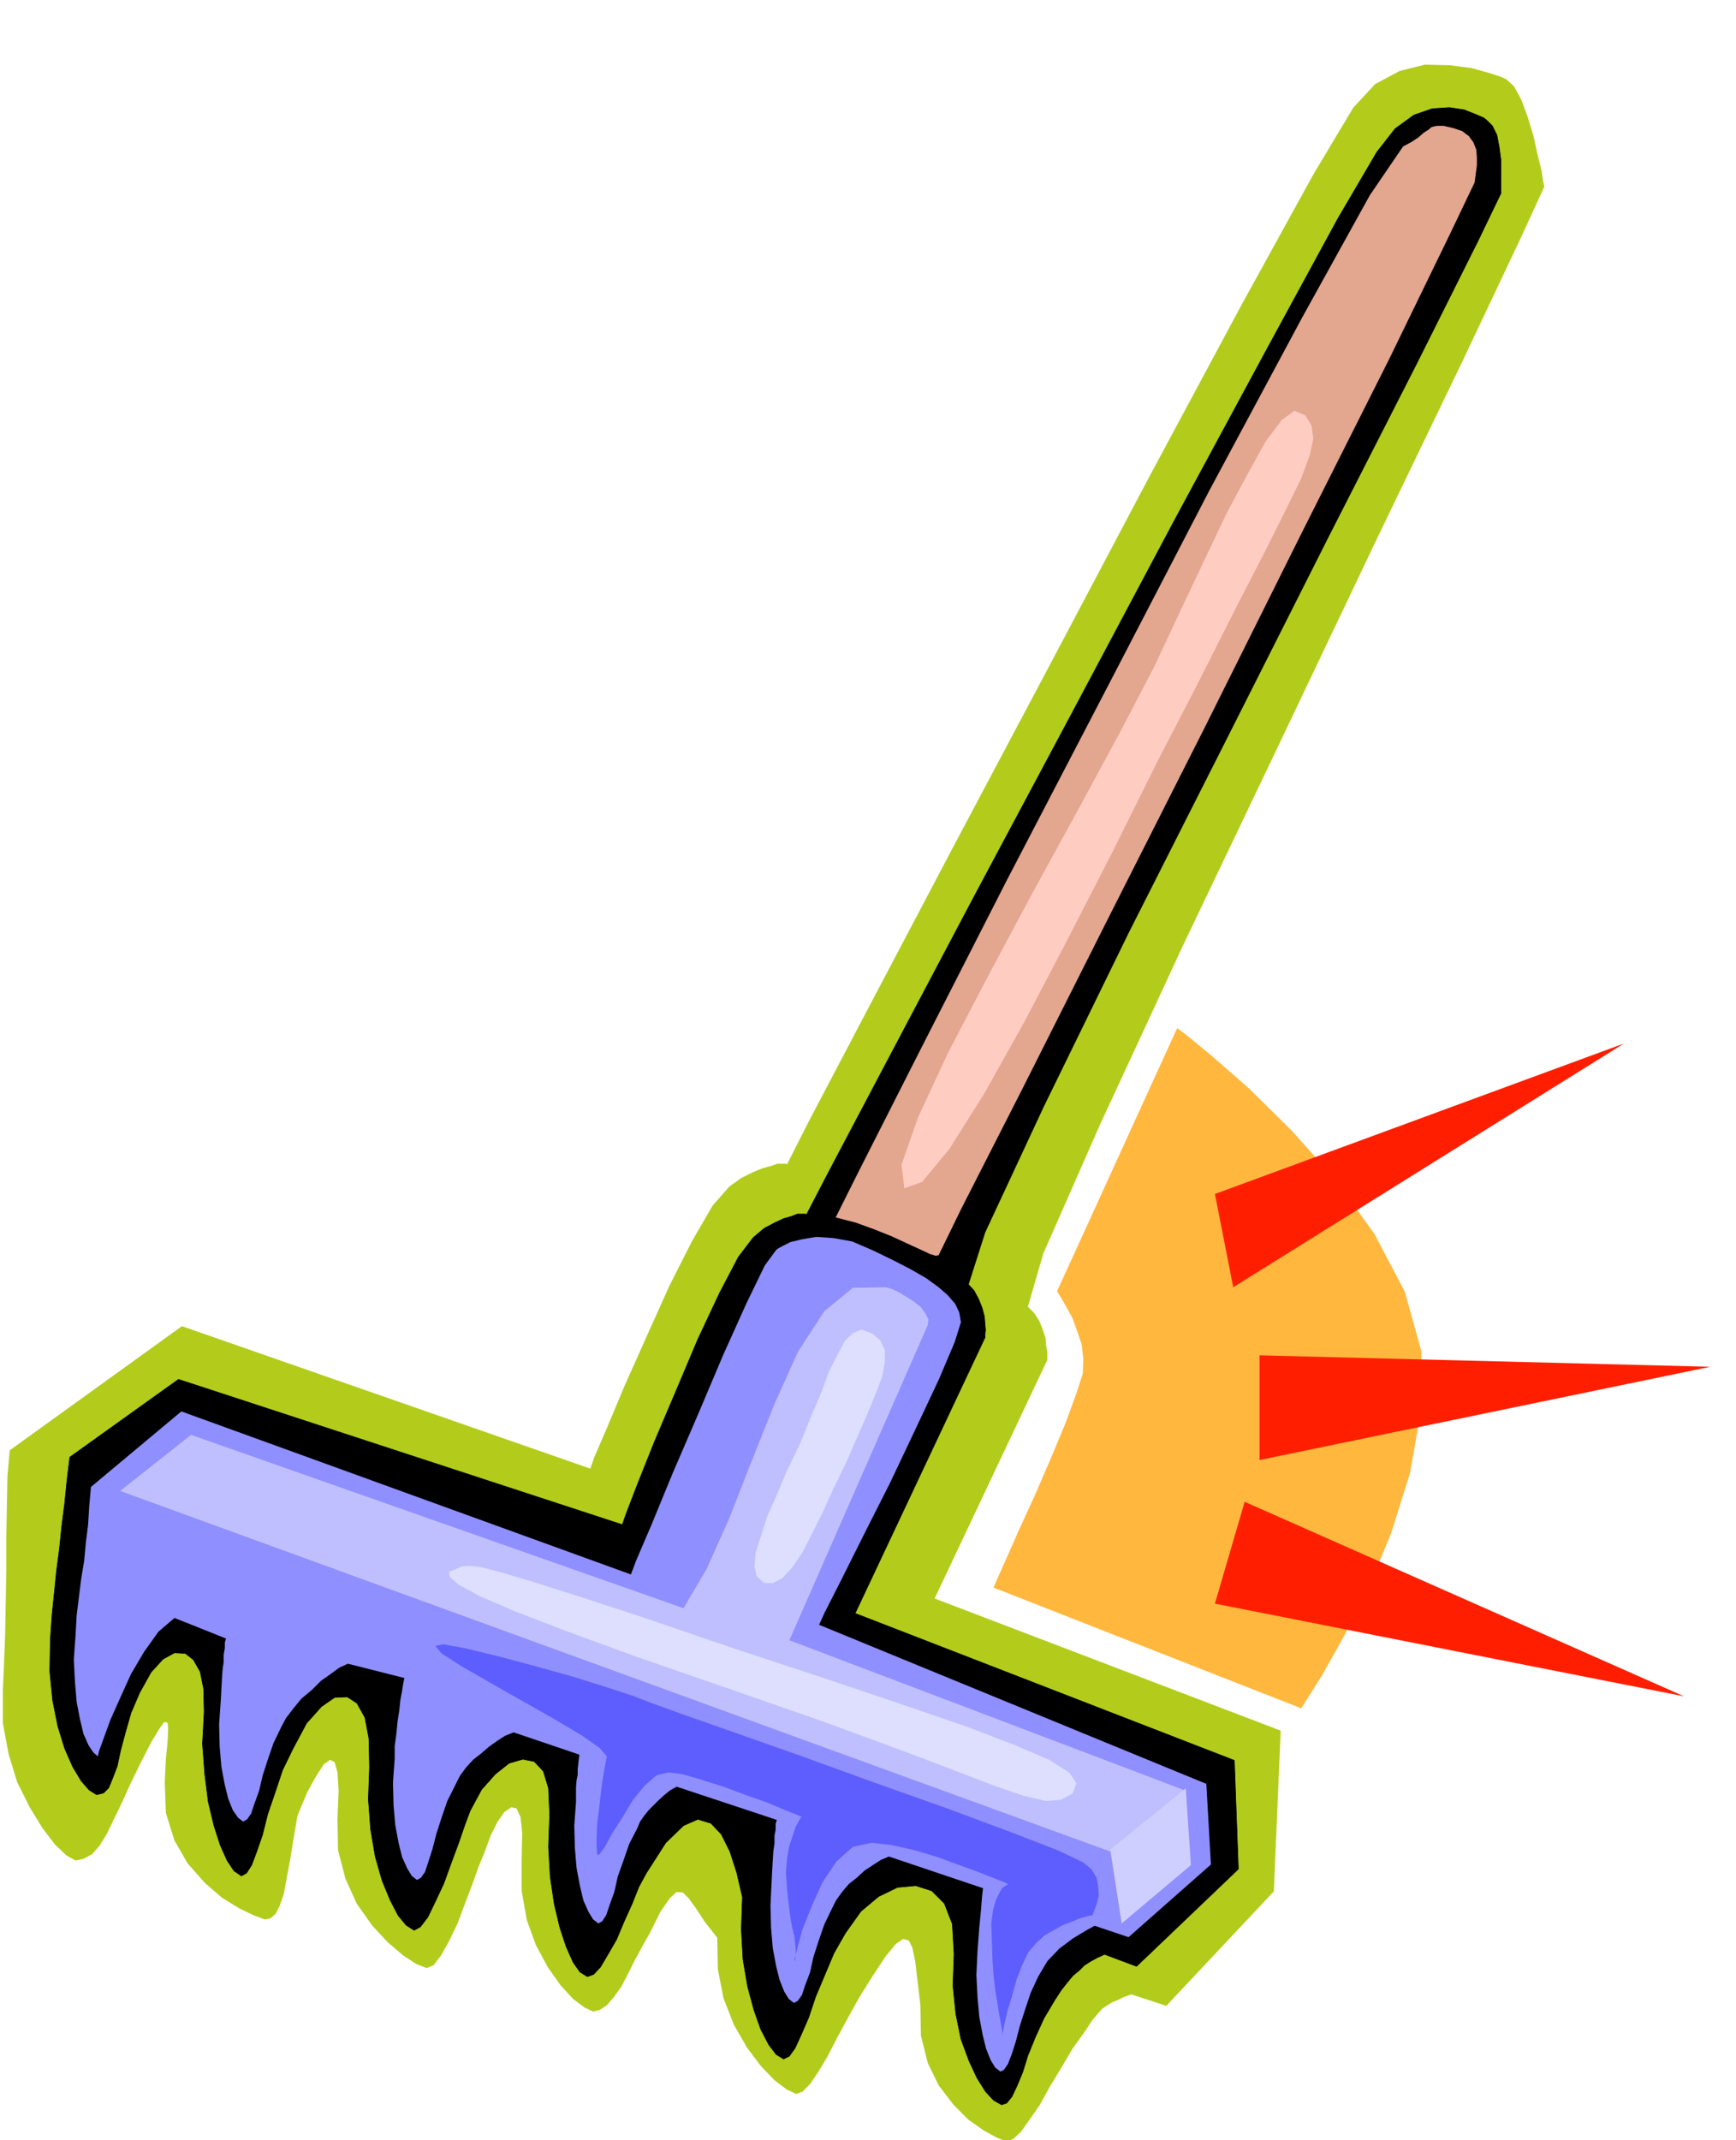 <svg xmlns="http://www.w3.org/2000/svg" width="490.455" height="604.515" fill-rule="evenodd" stroke-linecap="round" preserveAspectRatio="none" viewBox="0 0 3035 3741"><style>.pen1{stroke:none}.brush3{fill:#8f8fff}</style><path d="m1609 3504 1 54 12 48 19 39 26 34 26 26 27 19 22 12 17 7 12-4 14-13 15-21 18-26 17-31 20-33 20-34 23-32 11-17 10-12 8-9 9-6 8-5 10-4 10-5 14-5 61 20 188-200 12-281-605-231 197-417v-13l-2-12-1-13-5-15-6-15-9-14-11-11 27-93 99-225 145-313 170-356 170-357 149-309 104-220 39-85-2-8-3-20-7-28-7-32-10-33-11-30-13-24-13-12-8-4-21-7-32-9-38-5-44-1-44 11-43 23-38 41-70 117-125 227-160 298-175 331-172 324-147 279-103 196-38 75-3-1h-14l-11 4-15 4-17 7-20 10-21 15-29 33-36 62-40 79-40 89-38 85-31 74-22 51-7 20-714-249-301 217-4 45-1 52-1 55v58l-1 56-1 56-2 51-2 47v57l10 54 15 49 22 44 22 36 22 29 20 19 16 9 14-3 15-8 13-15 13-21 13-27 14-29 15-33 17-35 19-37 14-23 8-11 6 1 1 11-1 22-3 31-2 40 2 54 15 48 23 40 30 34 30 26 31 19 25 12 19 7 10-2 9-8 7-14 7-20 5-27 6-32 6-37 7-41 17-41 16-29 13-20 11-8 8 4 5 18 2 32-2 49 1 55 13 50 20 44 27 38 27 29 27 23 23 15 18 7 12-5 13-17 14-25 15-31 13-35 13-34 11-31 10-24 11-30 12-24 12-17 12-8 9 2 7 15 3 28-1 46v55l9 51 16 44 21 39 22 31 22 24 20 15 15 7 12-3 12-8 12-14 13-18 12-23 12-24 13-24 13-23 19-38 16-23 12-11 11 1 10 10 13 18 15 23 22 28 1 55 10 51 18 46 23 40 24 32 24 25 21 16 17 8 11-4 13-13 15-22 16-27 17-33 19-35 20-36 22-35 23-35 18-22 13-9 10 3 6 12 5 24 4 33 5 43z" class="pen1" style="fill:#b3cc1c"/><path d="m1668 3415-2 55 5 50 9 44 14 38 14 30 15 24 14 15 14 8 9-3 9-11 9-19 10-24 9-29 13-32 15-33 19-32 11-17 11-14 10-12 11-9 9-9 11-7 11-6 13-6 56 21 178-170-7-190-663-257 227-482v-5l1-8-1-11-1-13-4-15-6-15-8-15-10-11 29-91 102-219 149-305 175-346 175-347 154-302 107-214 40-83v-58l-3-23-4-21-8-16-10-10-5-4-14-6-20-8-26-4-30 2-32 11-33 24-32 41-68 116-124 228-162 300-177 333-174 326-149 282-104 197-39 75-2-1h-14l-10 4-14 4-15 7-19 10-19 16-26 34-33 63-38 81-38 90-37 87-30 75-20 52-7 20-776-254-190 136-5 41-4 40-5 39-4 39-5 38-4 39-4 39-3 43-1 56 5 51 9 45 12 39 14 32 15 25 14 16 13 8 12-3 9-9 7-17 8-21 6-28 8-30 10-35 15-35 20-36 21-23 20-11 19 1 14 11 12 21 6 30 1 40-3 56 4 53 6 48 10 42 11 34 12 27 12 18 13 9 9-5 9-14 9-24 10-29 9-36 13-38 13-39 18-37 24-45 26-29 23-16 22-1 17 11 14 25 7 37 1 50-2 56 4 53 8 47 12 42 14 34 14 27 14 17 14 9 11-6 13-17 13-27 15-32 13-36 13-35 11-32 9-24 20-37 24-27 24-19 24-7 20 4 16 17 9 30 2 46-2 56 3 53 7 47 10 42 11 33 12 27 12 17 13 8 11-4 12-13 13-22 15-26 13-31 14-31 12-30 13-24 34-53 31-30 25-11 23 7 18 19 15 30 12 37 10 43-2 56 3 53 8 47 11 41 12 34 14 27 13 17 13 8 10-5 10-14 11-24 13-30 12-36 16-38 16-38 20-35 27-38 31-26 33-16 32-3 28 9 22 22 14 36 3 52z" style="fill:#000;stroke:#000;stroke-width:1;stroke-linejoin:round"/><path d="m1356 2186 3-3 9-5 14-7 21-5 24-4 30 2 33 6 37 16 35 17 31 16 26 15 22 16 16 14 13 15 7 15 3 17-11 35-28 66-40 85-45 95-46 91-40 80-28 55-10 22 677 278 8 141-144 127-419-141-14 6-14 9-15 10-13 12-14 11-11 13-11 15-8 16-13 27-10 29-9 28-6 27-8 21-6 18-7 10-7 4-9-7-8-13-8-20-6-24-6-32-3-35-1-39 2-42 1-20 1-17 1-16 2-14v-13l2-11v-10l2-7-175-58-11 6-10 8-10 9-9 9-9 9-8 10-7 10-5 12-14 27-10 29-10 28-6 27-8 22-6 18-7 11-7 4-9-7-8-13-9-20-6-25-6-32-3-35-1-39 3-41v-26l1-12 2-10v-10l1-9 1-9 1-7-115-39-15 6-14 9-14 10-14 12-14 11-12 13-11 15-8 16-14 28-10 29-9 28-7 27-7 22-6 18-7 10-7 4-9-7-8-13-9-20-6-24-6-32-3-35-1-39 3-42v-22l3-22 2-21 3-19 2-19 3-16 2-13 2-9-99-25-15 7-15 11-17 12-16 16-18 15-14 17-13 17-9 17-13 27-10 29-9 28-6 26-8 22-6 18-7 10-7 4-9-7-9-13-8-20-6-24-6-32-3-35-1-39 3-42 1-20 1-17 1-16 2-14v-13l2-11v-10l2-7-90-36-28 24-25 35-23 39-19 42-17 38-12 33-8 22-2 9-8-7-8-12-9-20-6-25-6-31-3-35-2-39 3-42 2-36 4-32 4-32 5-30 3-32 4-32 2-33 3-33 158-132 786 285 9-24 27-63 37-90 44-102 44-104 41-91 32-66 19-26z" class="pen1 brush3"/><path d="m1461 2128 40-80 107-211 152-298 177-340 178-343 161-300 119-215 58-85 15-8 12-8 9-8 8-5 6-5 9-2h12l17 4 15 5 12 9 8 11 5 13 1 13v14l-2 15-2 15-43 90-106 218-151 300-171 343-172 340-149 296-106 208-39 80-5 1-10-3-17-8-22-10-28-13-30-12-33-12-35-9z" class="pen1" style="fill:#e3a68f"/><path d="m210 2606 124-98 861 303 40-68 40-89 39-100 40-100 41-91 46-71 50-41 58-1 10 3 13 6 13 8 14 9 11 9 8 11 5 10-1 10-242 551 693 263-130 107-1733-631z" class="pen1" style="fill:#bfbfff"/><path d="m1722 3271-1 1v4l-1 7-1 14-2 17-2 25-3 31-3 40-2 42 2 39 3 34 6 32 6 24 8 20 8 13 9 7 6-3 7-10 7-18 7-22 7-27 9-28 10-30 13-28 16-27 21-22 24-18 25-15 22-12 20-9 13-5 7-2-9-4-24-9-35-13-39-13-43-15-39-11-32-8-20-1z" class="pen1 brush3"/><path d="m1525 2331 14 12 8 17v21l-5 26-11 29-14 34-17 39-20 46-22 45-20 44-19 38-17 33-18 26-17 18-16 8h-15l-13-12-4-17 2-24 9-28 11-35 17-38 18-43 22-45 19-47 18-42 14-38 15-30 13-24 14-14 15-6 19 7zm350 804-21 11-26 2-38-9-53-18-75-29-98-37-128-47-161-56-162-56-123-45-91-35-60-26-37-20-16-14-1-9 11-4 11-5 13-1 20 2 35 9 54 16 82 26 116 38 158 54 164 54 136 46 108 37 83 32 58 25 35 22 13 19-7 18z" class="pen1" style="fill:#dedeff"/><path d="m2282 726 11 18 3 23-6 28-15 41-27 55-37 74-50 97-63 125-75 145-77 155-79 154-76 145-70 125-61 97-48 58-31 11-5-41 29-83 53-114 70-134 78-146 79-144 73-135 59-113 46-98 43-91 39-82 37-69 31-56 28-37 22-16 19 8z" class="pen1" style="fill:#ffccc2"/><path d="m1941 3233 20 129 121-102-9-134-132 107z" class="pen1" style="fill:#cfcfff"/><path d="M1753 3560v-7l3-15 5-22 8-26 8-29 10-26 11-23 14-16 14-13 16-9 16-9 16-6 14-6 11-3 8-2h3l1-3 3-8 4-11 3-13-1-16-3-15-9-15-15-12-44-21-83-32-110-41-124-44-127-46-116-41-94-33-58-21-31-12-49-16-61-19-65-18-64-17-54-13-38-7-14 3 11 13 34 22 49 28 56 32 55 31 49 29 33 23 13 15-4 20-4 24-3 24-3 26-3 24-1 22v18l1 14h3l10-13 13-24 18-28 18-30 21-26 21-18 21-5 24 3 34 10 38 12 40 15 37 13 31 13 20 8 9 4-2 1-4 7-5 9-5 15-6 18-4 22-2 25 2 30 3 27 3 23 3 17 4 15 1 12 1 10v10l-1 11-1-3 5-20 9-33 16-40 19-42 24-36 29-26 33-7 35 4 40 9 40 12 38 14 33 12 28 11 18 7 7 4h-2l-3 2-6 4-5 9-6 12-5 18-3 23 1 31 1 31 2 29 3 26 4 24 3 19 3 16 2 12 1 10z" class="pen1" style="fill:#5e5eff"/><path d="m1848 2257 210-460 16 12 45 37 64 56 75 74 76 85 69 96 53 101 29 104-1 105-19 108-33 105-40 97-43 84-37 66-27 43-10 16-538-211 6-14 16-36 23-52 28-61 28-65 25-60 19-52 11-34 1-26-3-25-8-24-8-22-11-20-8-14-6-10-2-3z" class="pen1" style="fill:#ffb83d"/><path d="m2124 2087 715-263-683 426-32-163zm78 282 788 20-788 163v-183zm-26 256 768 340-820-162 52-178z" class="pen1" style="fill:#ff1f00"/></svg>
